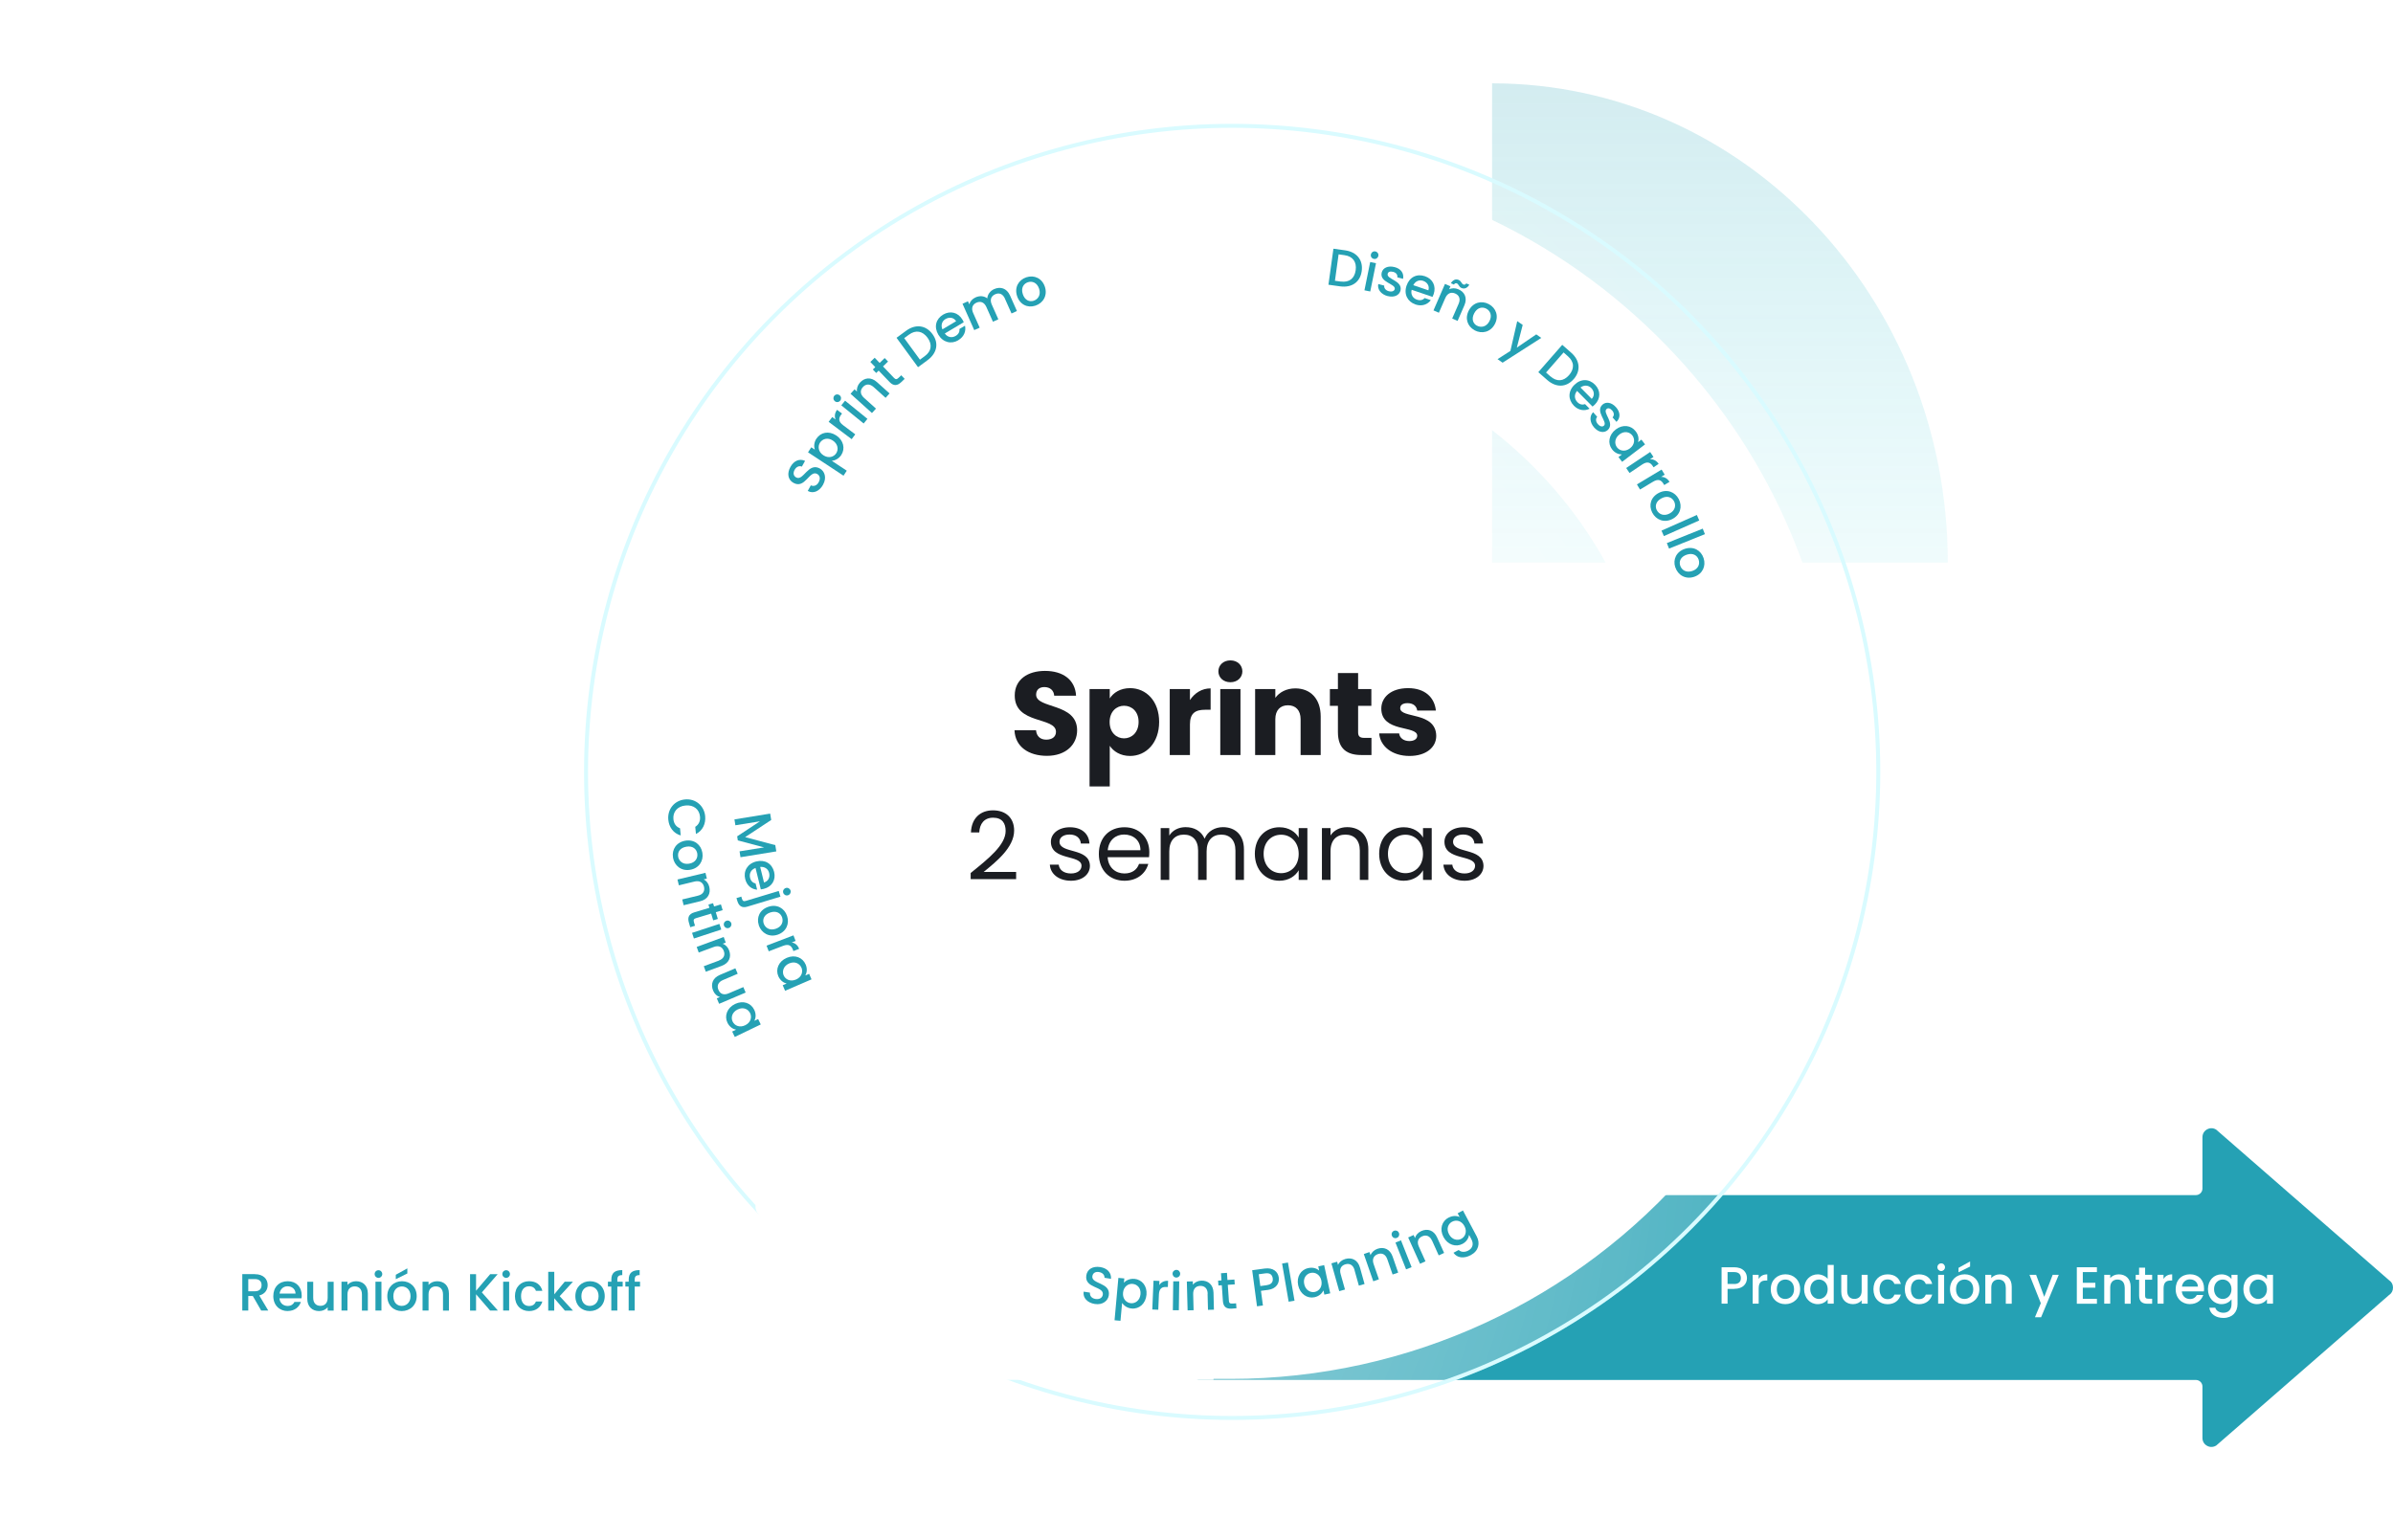 <svg width="603" height="388" viewBox="0 0 603 388" fill="none" xmlns="http://www.w3.org/2000/svg">
<path d="M556.157 364.359C556.903 364.769 557.752 364.725 558.469 364.271L601.975 326.381C602.649 325.941 603 325.295 603 324.489C603 323.682 602.649 323.037 601.975 322.597L558.469 284.693C557.752 284.224 556.918 284.194 556.157 284.605C555.41 285.015 554.986 285.734 554.986 286.584V299.517C554.986 300.427 554.254 301.174 553.332 301.174H371.345C352.54 322.583 328.306 338.668 301.512 347.76H553.332C554.24 347.76 554.986 348.493 554.986 349.417V362.379C554.986 363.229 555.41 363.963 556.171 364.359H556.157Z" fill="#25A1B4"/>
<path d="M436.973 324.812H435.32V328.537H433.812V319.357H436.973C439.154 319.357 440.208 320.604 440.208 322.085C440.208 323.39 439.344 324.797 436.973 324.797V324.812ZM436.973 323.58C438.144 323.58 438.671 323.009 438.671 322.085C438.671 321.161 438.144 320.574 436.973 320.574H435.32V323.566H436.973V323.58Z" fill="white"/>
<path d="M443.149 328.537H441.642V321.264H443.149V322.32C443.573 321.586 444.29 321.146 445.329 321.146V322.701H444.949C443.837 322.701 443.164 323.17 443.164 324.71V328.537H443.149Z" fill="white"/>
<path d="M449.851 328.653C447.788 328.653 446.207 327.172 446.207 324.885C446.207 322.597 447.846 321.131 449.909 321.131C451.973 321.131 453.612 322.597 453.612 324.885C453.612 327.172 451.929 328.653 449.851 328.653ZM449.851 327.348C450.963 327.348 452.075 326.542 452.075 324.899C452.075 323.257 451.007 322.451 449.88 322.451C448.753 322.451 447.729 323.242 447.729 324.899C447.729 326.556 448.709 327.348 449.836 327.348H449.851Z" fill="white"/>
<path d="M458.046 321.146C458.998 321.146 459.993 321.601 460.549 322.275V318.771H462.071V328.536H460.549V327.437C460.081 328.096 459.217 328.654 458.032 328.654C456.115 328.654 454.607 327.114 454.607 324.87C454.607 322.627 456.129 321.146 458.046 321.146ZM458.354 322.451C457.242 322.451 456.159 323.301 456.159 324.87C456.159 326.439 457.242 327.349 458.354 327.349C459.466 327.349 460.549 326.469 460.549 324.9C460.549 323.331 459.481 322.451 458.354 322.451Z" fill="white"/>
<path d="M470.616 328.537H469.109V327.672C468.641 328.287 467.821 328.654 466.958 328.654C465.26 328.654 463.973 327.584 463.973 325.545V321.264H465.465V325.311C465.465 326.645 466.197 327.334 467.28 327.334C468.363 327.334 469.109 326.645 469.109 325.311V321.264H470.616V328.537Z" fill="white"/>
<path d="M475.636 321.146C477.421 321.146 478.577 322.026 478.987 323.566H477.363C477.114 322.862 476.529 322.422 475.636 322.422C474.421 322.422 473.617 323.317 473.617 324.9C473.617 326.484 474.421 327.393 475.636 327.393C476.529 327.393 477.085 326.997 477.363 326.249H478.987C478.577 327.672 477.421 328.669 475.636 328.669C473.558 328.669 472.08 327.188 472.08 324.9C472.08 322.613 473.558 321.146 475.636 321.146Z" fill="white"/>
<path d="M483.538 321.146C485.324 321.146 486.48 322.026 486.89 323.566H485.265C485.016 322.862 484.431 322.422 483.538 322.422C482.324 322.422 481.519 323.317 481.519 324.9C481.519 326.484 482.324 327.393 483.538 327.393C484.431 327.393 484.987 326.997 485.265 326.249H486.89C486.48 327.672 485.324 328.669 483.538 328.669C481.46 328.669 479.982 327.188 479.982 324.9C479.982 322.613 481.46 321.146 483.538 321.146Z" fill="white"/>
<path d="M488.192 319.343C488.192 318.8 488.617 318.375 489.158 318.375C489.7 318.375 490.109 318.8 490.109 319.343C490.109 319.885 489.685 320.311 489.158 320.311C488.631 320.311 488.192 319.885 488.192 319.343ZM488.383 321.264H489.89V328.537H488.383V321.264Z" fill="white"/>
<path d="M495.012 328.653C492.949 328.653 491.368 327.172 491.368 324.885C491.368 322.598 493.007 321.131 495.071 321.131C497.134 321.131 498.773 322.598 498.773 324.885C498.773 327.172 497.09 328.653 495.012 328.653ZM495.012 327.348C496.124 327.348 497.236 326.542 497.236 324.9C497.236 323.257 496.168 322.451 495.041 322.451C493.914 322.451 492.89 323.243 492.89 324.9C492.89 326.557 493.871 327.348 494.997 327.348H495.012ZM496.431 317.905V319.181L493.519 320.618V319.504L496.431 317.891V317.905Z" fill="white"/>
<path d="M505.417 324.475C505.417 323.141 504.685 322.452 503.602 322.452C502.519 322.452 501.773 323.141 501.773 324.475V328.537H500.266V321.264H501.773V322.1C502.256 321.498 503.061 321.146 503.939 321.146C505.636 321.146 506.924 322.217 506.924 324.255V328.551H505.431V324.49L505.417 324.475Z" fill="white"/>
<path d="M517.226 321.264H518.777L514.328 331.953H512.777L514.255 328.419L511.401 321.264H513.07L515.118 326.806L517.24 321.264H517.226Z" fill="white"/>
<path d="M528.391 320.574H524.835V323.273H527.996V324.504H524.835V327.32H528.391V328.551H523.328V319.357H528.391V320.589V320.574Z" fill="white"/>
<path d="M535.386 324.475C535.386 323.141 534.655 322.452 533.572 322.452C532.489 322.452 531.743 323.141 531.743 324.475V328.537H530.235V321.264H531.743V322.1C532.226 321.498 533.03 321.146 533.908 321.146C535.606 321.146 536.894 322.217 536.894 324.255V328.551H535.401V324.49L535.386 324.475Z" fill="white"/>
<path d="M539.016 322.495H538.167V321.264H539.016V319.46H540.538V321.264H542.308V322.495H540.538V326.528C540.538 327.07 540.743 327.29 541.386 327.29H542.308V328.551H541.123C539.835 328.551 539.03 328.009 539.03 326.528V322.495H539.016Z" fill="white"/>
<path d="M545.177 328.537H543.67V321.264H545.177V322.32C545.602 321.586 546.319 321.146 547.358 321.146V322.701H546.977C545.865 322.701 545.192 323.17 545.192 324.71V328.537H545.177Z" fill="white"/>
<path d="M551.864 328.653C549.786 328.653 548.234 327.172 548.234 324.885C548.234 322.597 549.712 321.131 551.864 321.131C554.015 321.131 555.39 322.568 555.39 324.709C555.39 324.958 555.39 325.193 555.332 325.442H549.786C549.888 326.644 550.751 327.363 551.849 327.363C552.771 327.363 553.283 326.908 553.561 326.351H555.185C554.776 327.612 553.634 328.638 551.849 328.638L551.864 328.653ZM549.815 324.239H553.839C553.81 323.11 552.932 322.407 551.805 322.407C550.795 322.407 549.976 323.096 549.815 324.239Z" fill="white"/>
<path d="M559.781 321.146C560.966 321.146 561.844 321.704 562.298 322.32V321.264H563.82V328.654C563.82 330.634 562.547 332.129 560.278 332.129C558.347 332.129 556.913 331.162 556.722 329.563H558.215C558.434 330.311 559.239 330.824 560.278 330.824C561.434 330.824 562.312 330.106 562.312 328.654V327.437C561.844 328.053 560.981 328.654 559.795 328.654C557.878 328.654 556.371 327.114 556.371 324.871C556.371 322.627 557.893 321.146 559.795 321.146H559.781ZM560.103 322.452C558.991 322.452 557.908 323.302 557.908 324.871C557.908 326.44 558.991 327.349 560.103 327.349C561.215 327.349 562.298 326.469 562.298 324.9C562.298 323.331 561.23 322.452 560.103 322.452Z" fill="white"/>
<path d="M568.723 321.146C569.952 321.146 570.787 321.733 571.24 322.32V321.264H572.762V328.537H571.24V327.452C570.772 328.068 569.909 328.654 568.694 328.654C566.806 328.654 565.299 327.114 565.299 324.871C565.299 322.627 566.821 321.146 568.723 321.146ZM569.045 322.452C567.933 322.452 566.85 323.302 566.85 324.871C566.85 326.44 567.933 327.349 569.045 327.349C570.157 327.349 571.24 326.469 571.24 324.9C571.24 323.331 570.172 322.452 569.045 322.452Z" fill="white"/>
<path d="M490.812 141.783C490.812 75.081 439.402 21 375.982 21V141.783H490.812Z" fill="url(#paint0_linear_1526_1079)" fill-opacity="0.2"/>
<g filter="url(#filter0_b_1526_1079)">
<circle cx="310.487" cy="194.52" r="163.313" fill="url(#paint1_radial_1526_1079)"/>
<circle cx="310.487" cy="194.52" r="162.813" stroke="#D9FBFF"/>
</g>
<g filter="url(#filter1_d_1526_1079)">
<path d="M444.749 171.448L457.847 181.214C459.881 182.739 462.778 181.111 462.515 178.575C458.974 143.002 443.227 109.994 417.428 84.583C389.448 57.045 352.79 41.502 313.834 40.564C312.737 40.534 311.654 41.062 311.098 42.015C310.966 42.25 310.82 42.485 310.644 42.705L296.713 61.503C295.937 62.544 295.937 63.966 296.713 65.007L311.346 84.73C311.873 85.448 312.707 85.873 313.585 85.903C340.688 86.797 366.18 97.721 385.628 116.842C403.174 134.101 414.164 156.374 417.179 180.466C417.457 182.695 420.018 183.809 421.818 182.46L436.584 171.448C439.013 169.63 442.291 169.63 444.72 171.448H444.749Z" fill="white"/>
</g>
<g filter="url(#filter2_d_1526_1079)">
<path d="M298.439 82.06L285.795 65.007C285.02 63.966 285.02 62.544 285.795 61.502L297.298 45.959C298.805 43.921 297.195 41.032 294.663 41.282C239.874 46.868 191.816 81.738 169.66 132.59C169.28 133.47 169.353 134.482 169.851 135.303L182.612 156.154C183.285 157.254 184.587 157.782 185.831 157.459L209.626 151.388C210.489 151.169 211.192 150.567 211.557 149.746C226.952 115.39 259.469 91.416 296.449 86.679C298.673 86.401 299.771 83.835 298.439 82.031V82.06Z" fill="white"/>
</g>
<g filter="url(#filter3_d_1526_1079)">
<path d="M177.007 163.868L168.447 149.864C167.13 147.709 163.852 148.119 163.149 150.539C159.008 164.601 156.915 179.176 156.915 194.03V194.191C156.944 229.603 169.251 264.003 191.627 291.307C192.183 291.981 193.032 292.377 193.91 292.377H253.309C256.294 292.377 257.348 288.447 254.787 286.922C222.665 267.699 202.207 232.683 202.163 194.191V194.03C202.163 184.484 203.392 175.085 205.822 165.979C206.407 163.809 204.446 161.83 202.28 162.387L184.515 166.918C181.602 167.666 178.588 166.434 177.022 163.868H177.007Z" fill="white"/>
</g>
<g filter="url(#filter4_d_1526_1079)">
<path d="M426.398 293.902C449.344 267.097 462.368 233.064 463.232 197.769C463.261 196.816 462.807 195.907 462.046 195.335L442.422 180.686C441.383 179.909 439.964 179.909 438.925 180.686L419.139 195.438C418.422 195.966 417.998 196.801 417.969 197.681C416.198 249.692 376.774 293.902 325.175 301.116C315.385 302.494 305.419 302.524 295.541 301.189C295.424 301.175 295.307 301.16 295.19 301.16H193.309C190.909 301.16 189.519 303.902 190.967 305.838L202.104 320.824C203.889 323.214 203.889 326.572 202.104 328.976L191.655 343.053C190.221 344.989 191.597 347.731 194.011 347.731H305.785V347.481H310.175C354.911 347.452 397.276 327.906 426.413 293.887L426.398 293.902Z" fill="white"/>
</g>
<g filter="url(#filter5_d_1526_1079)">
<path d="M175.075 301.175H42.927C41.317 301.175 40 302.495 40 304.107V344.827C40 346.44 41.317 347.76 42.927 347.76H175.778C176.699 347.76 177.577 347.32 178.134 346.572L192.899 326.674C193.675 325.633 193.675 324.211 192.899 323.17L177.431 302.348C176.875 301.6 176.012 301.16 175.09 301.16L175.075 301.175Z" fill="white"/>
</g>
<path d="M64.216 321.102C66.396 321.102 67.45 322.363 67.45 323.844C67.45 324.929 66.864 326.087 65.328 326.468L67.596 330.266H65.811L63.703 326.6H62.562V330.266H61.055V321.087H64.216V321.102ZM64.216 322.333H62.562V325.413H64.216C65.386 325.413 65.913 324.767 65.913 323.858C65.913 322.949 65.386 322.333 64.216 322.333Z" fill="#25A1B4"/>
<path d="M72.498 330.398C70.42 330.398 68.869 328.917 68.869 326.63C68.869 324.342 70.347 322.876 72.498 322.876C74.65 322.876 76.025 324.313 76.025 326.454C76.025 326.703 76.025 326.938 75.967 327.187H70.42C70.523 328.389 71.386 329.108 72.484 329.108C73.406 329.108 73.918 328.653 74.196 328.096H75.82C75.41 329.357 74.269 330.384 72.484 330.384L72.498 330.398ZM70.45 325.985H74.474C74.445 324.856 73.567 324.152 72.44 324.152C71.43 324.152 70.611 324.841 70.45 325.985Z" fill="#25A1B4"/>
<path d="M84.075 330.282H82.567V329.417C82.099 330.033 81.279 330.399 80.416 330.399C78.719 330.399 77.431 329.329 77.431 327.29V323.009H78.923V327.056C78.923 328.39 79.655 329.079 80.738 329.079C81.821 329.079 82.567 328.39 82.567 327.056V323.009H84.075V330.282Z" fill="#25A1B4"/>
<path d="M91.201 326.205C91.201 324.87 90.469 324.181 89.386 324.181C88.303 324.181 87.557 324.87 87.557 326.205V330.266H86.05V322.993H87.557V323.829C88.04 323.228 88.845 322.876 89.723 322.876C91.421 322.876 92.694 323.946 92.694 325.985V330.281H91.201V326.219V326.205Z" fill="#25A1B4"/>
<path d="M94.405 321.072C94.405 320.53 94.83 320.104 95.371 320.104C95.913 320.104 96.322 320.53 96.322 321.072C96.322 321.615 95.898 322.04 95.371 322.04C94.844 322.04 94.405 321.615 94.405 321.072ZM94.61 322.993H96.117V330.266H94.61V322.993Z" fill="#25A1B4"/>
<path d="M101.225 330.399C99.162 330.399 97.596 328.918 97.596 326.63C97.596 324.343 99.235 322.876 101.298 322.876C103.361 322.876 105 324.343 105 326.63C105 328.918 103.318 330.399 101.225 330.399ZM101.225 329.094C102.352 329.094 103.449 328.287 103.449 326.645C103.449 325.003 102.381 324.196 101.269 324.196C100.157 324.196 99.118 324.988 99.118 326.645C99.118 328.302 100.098 329.094 101.225 329.094ZM102.644 319.65V320.926L99.732 322.363V321.249L102.644 319.636V319.65Z" fill="#25A1B4"/>
<path d="M111.63 326.205C111.63 324.87 110.898 324.181 109.815 324.181C108.732 324.181 107.986 324.87 107.986 326.205V330.266H106.479V322.993H107.986V323.829C108.469 323.228 109.274 322.876 110.152 322.876C111.849 322.876 113.122 323.946 113.122 325.985V330.281H111.63V326.219V326.205Z" fill="#25A1B4"/>
<path d="M119.957 326.176V330.282H118.449V321.103H119.957V325.282L123.513 321.103H125.4L121.42 325.692L125.459 330.267H123.498L119.957 326.161V326.176Z" fill="#25A1B4"/>
<path d="M126.585 321.072C126.585 320.53 127.009 320.104 127.551 320.104C128.092 320.104 128.502 320.53 128.502 321.072C128.502 321.615 128.078 322.04 127.551 322.04C127.024 322.04 126.585 321.615 126.585 321.072ZM126.79 322.993H128.297V330.266H126.79V322.993Z" fill="#25A1B4"/>
<path d="M133.317 322.876C135.102 322.876 136.258 323.756 136.668 325.295H135.044C134.795 324.592 134.209 324.152 133.317 324.152C132.102 324.152 131.297 325.046 131.297 326.63C131.297 328.213 132.102 329.123 133.317 329.123C134.209 329.123 134.766 328.727 135.044 327.979H136.668C136.258 329.401 135.102 330.398 133.317 330.398C131.239 330.398 129.761 328.917 129.761 326.63C129.761 324.342 131.239 322.876 133.317 322.876Z" fill="#25A1B4"/>
<path d="M138.161 320.501H139.668V326.176L142.303 322.994H144.381L141.029 326.645L144.381 330.281H142.346L139.654 327.158V330.281H138.146V320.516L138.161 320.501Z" fill="#25A1B4"/>
<path d="M148.61 330.398C146.546 330.398 144.98 328.917 144.98 326.63C144.98 324.342 146.619 322.876 148.683 322.876C150.746 322.876 152.385 324.342 152.385 326.63C152.385 328.917 150.702 330.398 148.624 330.398H148.61ZM148.61 329.093C149.736 329.093 150.834 328.287 150.834 326.644C150.834 325.002 149.766 324.196 148.654 324.196C147.541 324.196 146.502 324.988 146.502 326.644C146.502 328.301 147.483 329.093 148.61 329.093Z" fill="#25A1B4"/>
<path d="M154.053 324.225H153.189V322.993H154.053V322.48C154.053 320.808 154.902 320.075 156.804 320.075V321.336C155.882 321.336 155.56 321.659 155.56 322.48V322.993H156.906V324.225H155.56V330.266H154.038V324.225H154.053Z" fill="#25A1B4"/>
<path d="M158.429 324.225H157.58V322.993H158.429V322.48C158.429 320.808 159.278 320.075 161.18 320.075V321.336C160.258 321.336 159.936 321.659 159.936 322.48V322.993H161.282V324.225H159.936V330.266H158.414V324.225H158.429Z" fill="#25A1B4"/>
<path d="M343.131 68.321C342.751 71.122 340.6 72.559 337.702 72.163L334.746 71.752L336.005 62.676L338.961 63.086C341.873 63.497 343.526 65.52 343.131 68.336V68.321ZM337.863 70.946C340 71.239 341.317 70.169 341.609 68.116C341.902 66.034 340.922 64.597 338.785 64.303L337.307 64.098L336.385 70.755L337.863 70.96V70.946Z" fill="#25A1B4"/>
<path d="M345.268 66.034L346.731 66.327L345.283 73.454L343.819 73.16L345.268 66.034ZM345.458 64.113C345.561 63.585 346.058 63.248 346.585 63.365C347.097 63.468 347.434 63.966 347.317 64.494C347.2 65.022 346.717 65.359 346.19 65.242C345.663 65.139 345.327 64.641 345.444 64.113H345.458Z" fill="#25A1B4"/>
<path d="M349.644 74.612C347.961 74.172 347.024 72.867 347.302 71.576L348.81 71.972C348.707 72.559 349.146 73.174 349.936 73.38C350.785 73.6 351.312 73.35 351.444 72.867C351.795 71.488 347.507 71.224 348.18 68.644C348.473 67.514 349.746 66.884 351.415 67.309C353.01 67.72 353.829 68.849 353.551 70.271L352.102 69.89C352.205 69.259 351.839 68.717 351.063 68.512C350.288 68.306 349.79 68.512 349.673 68.996C349.307 70.418 353.478 70.652 352.907 73.219C352.6 74.406 351.341 75.037 349.673 74.612H349.644Z" fill="#25A1B4"/>
<path d="M356.653 76.708C354.677 76.034 353.697 74.142 354.429 71.987C355.16 69.831 357.033 68.907 359.068 69.611C361.028 70.271 361.95 72.104 361.263 74.128C361.189 74.362 361.087 74.582 360.97 74.817L355.716 73.028C355.424 74.201 356.009 75.169 357.063 75.521C357.941 75.814 358.57 75.565 359.009 75.11L360.546 75.638C359.755 76.708 358.336 77.295 356.653 76.723V76.708ZM356.126 71.87L359.931 73.16C360.267 72.089 359.667 71.136 358.599 70.77C357.633 70.447 356.653 70.828 356.126 71.87Z" fill="#25A1B4"/>
<path d="M362.594 78.82L361.219 78.219L364.116 71.547L365.492 72.149L365.155 72.911C365.843 72.559 366.721 72.559 367.511 72.911C369.077 73.586 369.809 75.081 369.004 76.944L367.292 80.873L365.931 80.272L367.555 76.548C368.082 75.331 367.702 74.407 366.692 73.967C365.682 73.527 364.746 73.864 364.204 75.081L362.58 78.806L362.594 78.82ZM367.57 70.55C368.228 70.829 368.258 71.489 368.741 71.694C369.004 71.811 369.282 71.738 369.472 71.415L370.248 71.753C369.706 72.647 368.975 72.882 368.272 72.574C367.614 72.295 367.585 71.635 367.116 71.415C366.853 71.298 366.575 71.386 366.37 71.709L365.594 71.371C366.15 70.477 366.882 70.243 367.57 70.55Z" fill="#25A1B4"/>
<path d="M371.565 83.219C369.751 82.237 369.063 80.198 370.146 78.19C371.229 76.181 373.351 75.668 375.18 76.65C376.994 77.632 377.741 79.7 376.658 81.709C375.575 83.718 373.394 84.216 371.565 83.234V83.219ZM372.18 82.075C373.16 82.603 374.521 82.427 375.297 80.976C376.073 79.524 375.516 78.322 374.536 77.794C373.541 77.251 372.268 77.471 371.492 78.923C370.716 80.374 371.185 81.548 372.18 82.09V82.075Z" fill="#25A1B4"/>
<path d="M387.107 84.26L388.38 85.155L378.633 91.401L377.36 90.507L380.594 88.439L382.321 80.932L383.697 81.885L382.219 87.603L387.121 84.26H387.107Z" fill="#25A1B4"/>
<path d="M396.53 95.551C394.672 97.677 392.096 97.706 389.886 95.771L387.633 93.791L393.662 86.899L395.916 88.879C398.125 90.814 398.403 93.425 396.53 95.565V95.551ZM390.691 94.847C392.316 96.269 393.999 96.108 395.374 94.539C396.75 92.955 396.735 91.225 395.111 89.803L393.999 88.82L389.579 93.879L390.691 94.862V94.847Z" fill="#25A1B4"/>
<path d="M396.589 102.223C395.125 100.742 395.082 98.601 396.706 97.003C398.33 95.39 400.408 95.419 401.916 96.944C403.364 98.411 403.379 100.463 401.857 101.974C401.681 102.15 401.506 102.311 401.301 102.458L397.394 98.513C396.618 99.437 396.706 100.551 397.481 101.343C398.125 102.003 398.813 102.047 399.413 101.842L400.555 103C399.369 103.601 397.847 103.499 396.589 102.238V102.223ZM398.272 97.663L401.096 100.522C401.872 99.716 401.755 98.587 400.964 97.78C400.247 97.062 399.194 96.959 398.257 97.648L398.272 97.663Z" fill="#25A1B4"/>
<path d="M401.682 107.707C400.54 106.402 400.511 104.789 401.448 103.88L402.472 105.053C402.062 105.478 402.062 106.226 402.618 106.857C403.189 107.517 403.774 107.619 404.155 107.282C405.223 106.344 401.843 103.704 403.833 101.945C404.711 101.182 406.116 101.373 407.243 102.663C408.326 103.909 408.369 105.303 407.33 106.314L406.335 105.185C406.774 104.731 406.789 104.071 406.247 103.455C405.721 102.854 405.194 102.751 404.828 103.074C403.73 104.041 407.038 106.578 405.121 108.382C404.199 109.188 402.809 108.998 401.682 107.707Z" fill="#25A1B4"/>
<path d="M412.189 108.718C412.936 109.7 412.98 110.712 412.775 111.431L413.609 110.785L414.531 111.988L408.75 116.387L407.828 115.184L408.692 114.525C407.916 114.525 406.936 114.187 406.204 113.22C405.063 111.724 405.37 109.583 407.155 108.219C408.941 106.87 411.033 107.178 412.175 108.703L412.189 108.718ZM411.34 109.759C410.667 108.865 409.336 108.513 408.092 109.466C406.848 110.419 406.775 111.827 407.448 112.721C408.136 113.63 409.482 113.938 410.726 112.985C411.955 112.047 412.014 110.654 411.34 109.759Z" fill="#25A1B4"/>
<path d="M410.609 119.188L409.774 117.942L415.818 113.909L416.652 115.156L415.774 115.742C416.608 115.698 417.384 116.05 417.955 116.9L416.667 117.766L416.462 117.443C415.848 116.519 415.087 116.211 413.799 117.062L410.623 119.188H410.609Z" fill="#25A1B4"/>
<path d="M413.257 123.367L412.481 122.077L418.701 118.338L419.476 119.628L418.569 120.171C419.403 120.171 420.164 120.552 420.691 121.432L419.359 122.238L419.169 121.916C418.598 120.963 417.852 120.611 416.535 121.403L413.257 123.367Z" fill="#25A1B4"/>
<path d="M416.331 129.159C415.379 127.311 415.979 125.244 418.013 124.203C420.033 123.162 422.082 123.954 423.033 125.786C423.984 127.634 423.428 129.76 421.394 130.801C419.36 131.842 417.282 131.021 416.331 129.159ZM417.487 128.558C417.999 129.555 419.213 130.171 420.677 129.423C422.14 128.675 422.36 127.355 421.848 126.358C421.335 125.347 420.165 124.804 418.701 125.566C417.238 126.314 416.974 127.561 417.487 128.572V128.558Z" fill="#25A1B4"/>
<path d="M427.584 129.775L428.184 131.154L419.272 135.098L418.672 133.72L427.584 129.775Z" fill="#25A1B4"/>
<path d="M429.061 133.221L429.617 134.614L420.574 138.25L420.018 136.857L429.061 133.221Z" fill="#25A1B4"/>
<path d="M422.14 142.957C421.496 140.992 422.403 139.027 424.569 138.309C426.735 137.59 428.637 138.69 429.281 140.655C429.925 142.62 429.047 144.643 426.896 145.362C424.73 146.08 422.798 144.937 422.154 142.957H422.14ZM423.384 142.547C423.735 143.617 424.847 144.409 426.413 143.896C427.979 143.382 428.388 142.121 428.037 141.051C427.686 139.98 426.618 139.262 425.052 139.775C423.486 140.288 423.032 141.476 423.384 142.547Z" fill="#25A1B4"/>
<path d="M207.402 122.151C206.509 123.764 204.958 124.511 203.538 123.72L204.314 122.312C205.002 122.62 205.792 122.444 206.29 121.535C206.802 120.611 206.597 119.819 205.909 119.438C203.977 118.368 202.88 123.324 199.938 121.681C198.534 120.904 198.27 119.291 199.178 117.664C200.026 116.124 201.431 115.494 202.865 116.139L202.06 117.59C201.49 117.341 200.743 117.532 200.26 118.353C199.821 119.101 199.865 119.893 200.626 120.318C202.441 121.315 203.656 116.447 206.582 118.06C207.782 118.719 208.397 120.347 207.402 122.136V122.151Z" fill="#25A1B4"/>
<path d="M205.733 110.538C206.787 108.939 208.836 108.5 210.709 109.731C212.582 110.963 213.036 113.075 211.982 114.673C211.323 115.67 210.343 116.051 209.611 116.139L213.372 118.617L212.553 119.878L203.611 113.984L204.431 112.723L205.323 113.309C205.075 112.591 205.075 111.535 205.719 110.538H205.733ZM206.641 111.535C206.026 112.473 206.172 113.866 207.46 114.717C208.762 115.582 210.094 115.171 210.709 114.233C211.338 113.28 211.162 111.887 209.86 111.022C208.558 110.157 207.255 110.596 206.626 111.55L206.641 111.535Z" fill="#25A1B4"/>
<path d="M215.509 109.467L214.602 110.67L208.807 106.3L209.714 105.098L210.563 105.728C210.241 104.951 210.314 104.1 210.929 103.279L212.172 104.218L211.938 104.526C211.28 105.405 211.236 106.241 212.465 107.165L215.524 109.467H215.509Z" fill="#25A1B4"/>
<path d="M210.372 101.095C209.948 100.757 209.89 100.156 210.226 99.746C210.563 99.335 211.148 99.276 211.572 99.614C211.997 99.951 212.055 100.552 211.719 100.963C211.382 101.388 210.782 101.446 210.372 101.109V101.095ZM211.997 102.15L212.948 100.977L218.582 105.552L217.631 106.725L211.997 102.15Z" fill="#25A1B4"/>
<path d="M220.148 97.546C219.152 96.651 218.157 96.739 217.44 97.546C216.694 98.367 216.723 99.364 217.718 100.258L220.733 102.971L219.723 104.086L214.323 99.232L215.333 98.118L215.948 98.675C215.831 97.912 216.109 97.076 216.679 96.431C217.821 95.17 219.46 94.921 220.967 96.285L224.157 99.144L223.162 100.258L220.148 97.546Z" fill="#25A1B4"/>
<path d="M221.406 93.396L220.791 93.997L219.943 93.117L220.557 92.516L219.313 91.211L220.411 90.155L221.655 91.46L222.928 90.229L223.777 91.108L222.504 92.34L225.284 95.243C225.665 95.639 225.972 95.654 226.426 95.214L227.099 94.569L227.962 95.478L227.099 96.299C226.162 97.194 225.211 97.355 224.187 96.299L221.406 93.396Z" fill="#25A1B4"/>
<path d="M234.972 84.202C236.641 86.475 236.114 89.011 233.743 90.757L231.329 92.531L225.914 85.126L228.329 83.352C230.699 81.607 233.304 81.915 234.972 84.202ZM233.012 89.759C234.753 88.484 234.958 86.797 233.729 85.111C232.485 83.425 230.787 83.058 229.046 84.334L227.846 85.214L231.812 90.639L233.012 89.759Z" fill="#25A1B4"/>
<path d="M241.484 85.742C239.699 86.798 237.621 86.314 236.45 84.349C235.294 82.384 235.821 80.375 237.665 79.275C239.45 78.219 241.44 78.718 242.523 80.551C242.655 80.771 242.757 80.976 242.845 81.211L238.075 84.041C238.777 85.023 239.875 85.214 240.826 84.642C241.616 84.173 241.836 83.528 241.777 82.897L243.167 82.076C243.46 83.381 242.992 84.833 241.455 85.742H241.484ZM237.475 83L240.928 80.947C240.343 79.994 239.216 79.832 238.25 80.404C237.372 80.918 237.021 81.929 237.475 83Z" fill="#25A1B4"/>
<path d="M253.235 75.257C252.694 74.04 251.757 73.703 250.762 74.158C249.753 74.612 249.372 75.536 249.914 76.753L251.567 80.463L250.206 81.079L248.553 77.369C248.011 76.152 247.075 75.829 246.065 76.269C245.055 76.724 244.675 77.647 245.216 78.865L246.87 82.574L245.494 83.19L242.538 76.548L243.914 75.932L244.25 76.694C244.455 75.947 245.026 75.301 245.816 74.949C246.855 74.48 247.938 74.539 248.787 75.199C248.831 74.202 249.548 73.278 250.514 72.853C252.065 72.163 253.675 72.603 254.509 74.466L256.25 78.381L254.889 78.996L253.235 75.287V75.257Z" fill="#25A1B4"/>
<path d="M260.889 77.032C258.928 77.677 256.982 76.753 256.28 74.583C255.577 72.413 256.675 70.521 258.636 69.876C260.597 69.231 262.601 70.125 263.304 72.296C264.006 74.466 262.865 76.387 260.889 77.032ZM260.479 75.785C261.548 75.434 262.353 74.334 261.84 72.765C261.328 71.196 260.07 70.771 259.016 71.123C257.948 71.475 257.216 72.545 257.728 74.114C258.24 75.683 259.411 76.137 260.494 75.785H260.479Z" fill="#25A1B4"/>
<path d="M194.07 205.042L194.334 206.64L187.763 210.966L195.358 212.975L195.621 214.558L186.592 216.025L186.358 214.544L192.548 213.547L185.919 211.787L185.758 210.761L191.495 206.978L185.304 207.975L185.07 206.494L194.099 205.027L194.07 205.042Z" fill="#25A1B4"/>
<path d="M187.778 221.523C187.28 219.5 188.348 217.652 190.558 217.095C192.768 216.552 194.538 217.637 195.065 219.719C195.563 221.728 194.524 223.503 192.446 224.001C192.197 224.06 191.963 224.104 191.714 224.133L190.382 218.737C189.241 219.133 188.743 220.13 189.007 221.215C189.226 222.11 189.782 222.506 190.397 222.637L190.792 224.206C189.46 224.118 188.202 223.239 187.778 221.508V221.523ZM191.553 218.473L192.519 222.388C193.602 222.095 194.085 221.069 193.807 219.969C193.558 218.986 192.709 218.356 191.553 218.473Z" fill="#25A1B4"/>
<path d="M196.66 225.966L188.348 228.474C186.928 228.899 186.182 228.298 185.802 227.066L185.582 226.318L186.797 225.952L186.943 226.45C187.119 227.066 187.397 227.198 187.923 227.037L196.236 224.529L196.66 225.966ZM198.006 223.782C198.518 223.62 199.045 223.914 199.206 224.427C199.353 224.94 199.075 225.453 198.562 225.615C198.05 225.776 197.523 225.483 197.362 224.984C197.201 224.471 197.494 223.943 198.006 223.782Z" fill="#25A1B4"/>
<path d="M191.216 233.166C190.558 231.201 191.451 229.251 193.602 228.518C195.753 227.785 197.67 228.855 198.329 230.82C198.987 232.785 198.138 234.794 195.972 235.542C193.821 236.275 191.875 235.146 191.202 233.181L191.216 233.166ZM192.446 232.741C192.812 233.797 193.924 234.589 195.475 234.061C197.026 233.533 197.436 232.272 197.085 231.201C196.719 230.131 195.651 229.427 194.085 229.955C192.534 230.483 192.08 231.671 192.446 232.741Z" fill="#25A1B4"/>
<path d="M193.705 239.721L193.163 238.313L199.939 235.718L200.48 237.125L199.5 237.507C200.319 237.639 201.007 238.152 201.373 239.12L199.924 239.677L199.792 239.325C199.397 238.284 198.724 237.815 197.29 238.372L193.719 239.736L193.705 239.721Z" fill="#25A1B4"/>
<path d="M203.012 243.05C203.494 244.179 203.29 245.176 202.924 245.821L203.89 245.41L204.49 246.803L197.831 249.678L197.231 248.284L198.226 247.859C197.48 247.683 196.602 247.111 196.119 245.997C195.373 244.267 196.192 242.258 198.256 241.378C200.319 240.498 202.265 241.305 203.012 243.064V243.05ZM201.943 243.856C201.504 242.83 200.304 242.17 198.87 242.786C197.436 243.402 197.026 244.765 197.465 245.792C197.919 246.833 199.148 247.463 200.582 246.847C202.016 246.232 202.397 244.897 201.958 243.856H201.943Z" fill="#25A1B4"/>
<path d="M177.694 205.672C177.87 207.578 177.08 209.309 175.368 210.174L175.192 208.37C176.114 207.784 176.494 206.875 176.392 205.79C176.216 203.971 174.812 202.784 172.748 202.989C170.685 203.179 169.514 204.616 169.69 206.435C169.792 207.52 170.334 208.341 171.358 208.737L171.534 210.54C169.69 210.013 168.577 208.458 168.402 206.567C168.153 204.001 169.865 201.728 172.602 201.464C175.324 201.2 177.446 203.106 177.694 205.672Z" fill="#25A1B4"/>
<path d="M169.587 216.083C169.251 214.045 170.451 212.242 172.69 211.86C174.943 211.479 176.655 212.857 176.992 214.91C177.329 216.948 176.158 218.811 173.904 219.192C171.651 219.573 169.924 218.151 169.573 216.083H169.587ZM170.875 215.863C171.065 216.963 172.031 217.931 173.655 217.652C175.28 217.374 175.88 216.201 175.704 215.086C175.514 213.972 174.577 213.092 172.953 213.371C171.329 213.649 170.699 214.734 170.89 215.863H170.875Z" fill="#25A1B4"/>
<path d="M175.865 225.717C177.153 225.409 177.65 224.544 177.402 223.473C177.138 222.388 176.304 221.846 175.016 222.154L171.065 223.107L170.714 221.64L177.767 219.954L178.119 221.42L177.314 221.611C178.002 221.948 178.543 222.652 178.733 223.503C179.128 225.16 178.397 226.655 176.421 227.124L172.265 228.122L171.914 226.67L175.865 225.717Z" fill="#25A1B4"/>
<path d="M178.763 228.781L178.514 227.96L179.685 227.608L179.934 228.43L181.661 227.916L182.1 229.368L180.373 229.881L180.885 231.582L179.714 231.934L179.202 230.233L175.353 231.392C174.841 231.553 174.68 231.817 174.87 232.418L175.134 233.298L173.934 233.664L173.597 232.521C173.231 231.289 173.509 230.35 174.929 229.925L178.778 228.767L178.763 228.781Z" fill="#25A1B4"/>
<path d="M181.279 232.829L181.748 234.251L174.855 236.509L174.387 235.087L181.279 232.829ZM183.05 232.037C183.562 231.861 184.089 232.14 184.265 232.653C184.426 233.152 184.162 233.679 183.65 233.855C183.138 234.031 182.611 233.753 182.435 233.254C182.26 232.741 182.538 232.213 183.05 232.037Z" fill="#25A1B4"/>
<path d="M181.133 242.067C182.377 241.612 182.772 240.688 182.392 239.662C182.011 238.621 181.119 238.181 179.875 238.635L176.07 240.043L175.558 238.635L182.362 236.128L182.875 237.536L182.099 237.829C182.831 238.078 183.431 238.709 183.738 239.53C184.323 241.128 183.767 242.697 181.865 243.401L177.855 244.882L177.343 243.489L181.148 242.081L181.133 242.067Z" fill="#25A1B4"/>
<path d="M181.207 252.961L180.621 251.583L181.426 251.246C180.665 251.055 180.021 250.439 179.699 249.647C179.041 248.078 179.524 246.48 181.382 245.688L185.304 244.017L185.89 245.395L182.173 246.979C180.943 247.492 180.607 248.43 181.031 249.442C181.456 250.468 182.377 250.864 183.592 250.336L187.309 248.753L187.894 250.131L181.221 252.961H181.207Z" fill="#25A1B4"/>
<path d="M190.059 254.472C190.586 255.586 190.44 256.598 190.089 257.258L191.04 256.803L191.698 258.167L185.157 261.319L184.498 259.956L185.479 259.487C184.718 259.34 183.825 258.812 183.298 257.712C182.479 256.011 183.211 253.973 185.23 253.005C187.25 252.038 189.24 252.756 190.059 254.486V254.472ZM189.02 255.322C188.537 254.31 187.308 253.695 185.889 254.384C184.469 255.058 184.118 256.437 184.616 257.448C185.113 258.475 186.372 259.047 187.776 258.372C189.181 257.698 189.518 256.349 189.02 255.322Z" fill="#25A1B4"/>
<path d="M275.859 328.61C274.045 328.316 272.815 327.099 273.064 325.501L274.645 325.75C274.586 326.498 275.011 327.187 276.05 327.349C277.089 327.51 277.762 327.041 277.893 326.278C278.245 324.093 273.211 324.739 273.737 321.395C273.986 319.812 275.406 319.02 277.264 319.313C278.991 319.592 280.074 320.706 279.957 322.275L278.318 322.011C278.362 321.395 277.923 320.75 276.986 320.574C276.137 320.413 275.406 320.721 275.259 321.601C274.937 323.653 279.928 323.14 279.401 326.454C279.181 327.803 277.864 328.932 275.859 328.61Z" fill="#25A1B4"/>
<path d="M285.84 322.276C287.742 322.452 289.103 324.05 288.898 326.293C288.693 328.522 287.069 329.93 285.167 329.754C283.981 329.651 283.176 328.962 282.752 328.361L282.342 332.848L280.85 332.716L281.815 322.041L283.308 322.173L283.206 323.243C283.718 322.686 284.654 322.188 285.825 322.29L285.84 322.276ZM285.401 323.551C284.289 323.449 283.132 324.226 282.986 325.78C282.84 327.349 283.835 328.317 284.962 328.42C286.089 328.522 287.245 327.716 287.391 326.147C287.537 324.578 286.528 323.639 285.401 323.551Z" fill="#25A1B4"/>
<path d="M291.854 330.062L290.361 330.003L290.669 322.745L292.161 322.804L292.117 323.86C292.571 323.156 293.317 322.73 294.342 322.774L294.283 324.329H293.903C292.805 324.27 292.088 324.695 292.03 326.235L291.869 330.062H291.854Z" fill="#25A1B4"/>
<path d="M295.468 320.971C295.468 320.428 295.907 320.018 296.448 320.018C296.975 320.018 297.385 320.457 297.385 321C297.385 321.543 296.946 321.953 296.419 321.953C295.878 321.953 295.468 321.513 295.468 320.971ZM295.643 322.906H297.151L297.048 330.194H295.541L295.643 322.906Z" fill="#25A1B4"/>
<path d="M304.322 326.029C304.293 324.695 303.546 324.035 302.449 324.05C301.337 324.079 300.634 324.783 300.663 326.117L300.766 330.179L299.259 330.223L299.068 322.95L300.576 322.906V323.742C301.073 323.14 301.863 322.759 302.727 322.73C304.424 322.686 305.727 323.727 305.785 325.751L305.888 330.047L304.395 330.091L304.293 326.029H304.322Z" fill="#25A1B4"/>
<path d="M307.878 323.888L307.029 323.947L306.941 322.73L307.79 322.671L307.673 320.867L309.18 320.765L309.297 322.568L311.054 322.451L311.141 323.668L309.385 323.785L309.663 327.803C309.693 328.346 309.927 328.551 310.556 328.507L311.478 328.448L311.566 329.695L310.38 329.783C309.093 329.871 308.258 329.387 308.156 327.906L307.878 323.888Z" fill="#25A1B4"/>
<path d="M319.38 325.076L317.741 325.296L318.239 328.992L316.746 329.197L315.531 320.106L318.663 319.68C320.814 319.387 322.043 320.487 322.234 321.968C322.409 323.258 321.751 324.783 319.38 325.091V325.076ZM319.219 323.859C320.375 323.698 320.829 323.068 320.712 322.158C320.58 321.22 319.995 320.736 318.824 320.897L317.185 321.117L317.58 324.094L319.219 323.874V323.859Z" fill="#25A1B4"/>
<path d="M323.068 318.419L324.546 318.17L326.2 327.789L324.722 328.038L323.068 318.419Z" fill="#25A1B4"/>
<path d="M329.697 319.562C330.897 319.298 331.848 319.694 332.405 320.178L332.185 319.137L333.663 318.814L335.2 325.926L333.722 326.249L333.487 325.193C333.166 325.897 332.434 326.645 331.249 326.909C329.405 327.305 327.605 326.117 327.122 323.917C326.653 321.718 327.81 319.958 329.683 319.548L329.697 319.562ZM330.283 320.779C329.185 321.014 328.307 322.07 328.644 323.609C328.98 325.149 330.224 325.809 331.322 325.574C332.434 325.34 333.283 324.24 332.961 322.7C332.624 321.175 331.395 320.545 330.297 320.779H330.283Z" fill="#25A1B4"/>
<path d="M341.331 320.061C340.965 318.77 340.087 318.316 339.034 318.609C337.965 318.917 337.453 319.767 337.819 321.058L338.917 324.973L337.468 325.383L335.492 318.374L336.941 317.964L337.16 318.77C337.468 318.066 338.141 317.509 338.99 317.275C340.629 316.805 342.151 317.494 342.692 319.445L343.848 323.58L342.414 323.99L341.316 320.075L341.331 320.061Z" fill="#25A1B4"/>
<path d="M349.585 317.348C349.146 316.087 348.239 315.676 347.2 316.043C346.161 316.41 345.692 317.289 346.131 318.551L347.463 322.392L346.044 322.891L343.658 316.028L345.078 315.53L345.356 316.322C345.619 315.603 346.263 315.002 347.083 314.709C348.692 314.152 350.243 314.738 350.917 316.659L352.321 320.706L350.917 321.19L349.585 317.348Z" fill="#25A1B4"/>
<path d="M350.741 311.41C350.536 310.912 350.77 310.354 351.282 310.164C351.765 309.973 352.321 310.208 352.512 310.706C352.716 311.205 352.482 311.762 351.985 311.953C351.487 312.158 350.931 311.923 350.741 311.41ZM351.634 313.126L353.024 312.568L355.702 319.328L354.312 319.885L351.634 313.126Z" fill="#25A1B4"/>
<path d="M360.852 312.657C360.311 311.44 359.36 311.117 358.365 311.557C357.355 312.012 356.974 312.935 357.531 314.152L359.199 317.862L357.823 318.478L354.838 311.85L356.213 311.234L356.55 311.997C356.755 311.249 357.34 310.604 358.131 310.237C359.682 309.533 361.291 309.988 362.126 311.836L363.896 315.751L362.535 316.367L360.867 312.657H360.852Z" fill="#25A1B4"/>
<path d="M365.039 306.85C366.092 306.292 367.131 306.366 367.805 306.703L367.307 305.764L368.639 305.046L372.107 311.571C373.029 313.316 372.604 315.237 370.6 316.307C368.887 317.216 367.175 317.04 366.253 315.706L367.57 315.002C368.126 315.56 369.078 315.633 369.985 315.149C371.009 314.606 371.448 313.565 370.761 312.275L370.19 311.205C370.073 311.967 369.59 312.905 368.536 313.463C366.853 314.357 364.79 313.712 363.736 311.732C362.683 309.753 363.327 307.729 365.024 306.835L365.039 306.85ZM365.931 307.861C364.936 308.389 364.38 309.636 365.126 311.029C365.858 312.422 367.248 312.715 368.229 312.187C369.224 311.659 369.751 310.369 369.019 308.99C368.287 307.612 366.926 307.333 365.931 307.876V307.861Z" fill="#25A1B4"/>
<path d="M271.419 184.045C271.419 177.049 261.088 178.686 261.088 175.054C261.088 173.744 262.011 173.119 263.232 173.149C264.601 173.179 265.554 173.983 265.643 175.322H271.151C270.943 171.333 267.876 169.07 263.321 169.07C258.945 169.07 255.7 171.273 255.7 175.233C255.64 182.646 266.09 180.562 266.09 184.432C266.09 185.653 265.137 186.397 263.649 186.397C262.22 186.397 261.208 185.623 261.059 184.015H255.64C255.789 188.243 259.302 190.476 263.798 190.476C268.68 190.476 271.419 187.558 271.419 184.045Z" fill="#1B1D22"/>
<path d="M279.642 176.007V173.655H274.552V198.186H279.642V187.945C280.565 189.344 282.322 190.505 284.763 190.505C288.842 190.505 292.087 187.171 292.087 181.931C292.087 176.692 288.842 173.417 284.763 173.417C282.322 173.417 280.565 174.548 279.642 176.007ZM286.907 181.931C286.907 184.581 285.18 186.069 283.245 186.069C281.339 186.069 279.613 184.611 279.613 181.961C279.613 179.312 281.339 177.853 283.245 177.853C285.18 177.853 286.907 179.282 286.907 181.931Z" fill="#1B1D22"/>
<path d="M299.848 182.557C299.848 179.699 301.247 178.865 303.659 178.865H305.058V173.477C302.825 173.477 301.009 174.667 299.848 176.424V173.655H294.757V190.267H299.848V182.557Z" fill="#1B1D22"/>
<path d="M307.491 190.267H312.582V173.655H307.491V190.267ZM310.051 171.928C311.838 171.928 313.058 170.708 313.058 169.19C313.058 167.641 311.838 166.421 310.051 166.421C308.235 166.421 307.015 167.641 307.015 169.19C307.015 170.708 308.235 171.928 310.051 171.928Z" fill="#1B1D22"/>
<path d="M327.733 190.267H332.794V180.562C332.794 176.096 330.234 173.477 326.393 173.477C324.16 173.477 322.374 174.459 321.362 175.858V173.655H316.271V190.267H321.362V181.247C321.362 178.984 322.612 177.734 324.547 177.734C326.483 177.734 327.733 178.984 327.733 181.247V190.267Z" fill="#1B1D22"/>
<path d="M337.135 184.492C337.135 188.808 339.547 190.267 343 190.267H345.59V185.95H343.774C342.643 185.95 342.226 185.534 342.226 184.551V177.883H345.56V173.655H342.226V169.606H337.135V173.655H335.111V177.883H337.135V184.492Z" fill="#1B1D22"/>
<path d="M361.912 185.444C361.822 179.252 352.832 181.128 352.832 178.478C352.832 177.674 353.487 177.198 354.678 177.198C356.107 177.198 356.97 177.942 357.119 179.073H361.822C361.495 175.799 359.113 173.417 354.826 173.417C350.48 173.417 348.068 175.739 348.068 178.567C348.068 184.67 357.119 182.735 357.119 185.415C357.119 186.159 356.434 186.754 355.124 186.754C353.725 186.754 352.683 185.98 352.564 184.819H347.533C347.771 188.034 350.748 190.505 355.184 190.505C359.352 190.505 361.912 188.332 361.912 185.444Z" fill="#1B1D22"/>
<path d="M244.593 221.548H256.048V219.738H247.856C250.928 217.238 255.548 213.594 255.548 209.307C255.548 206.115 253.452 204.21 250.213 204.21C247.117 204.21 244.807 206.115 244.664 209.783H246.76C246.855 207.616 247.999 206.068 250.237 206.068C252.571 206.068 253.405 207.497 253.405 209.402C253.405 212.927 249.118 216.356 244.593 220V221.548Z" fill="#1B1D22"/>
<path d="M274.644 218.19C274.549 213.522 266.975 215.213 266.975 212.117C266.975 211.069 267.928 210.307 269.524 210.307C271.262 210.307 272.263 211.26 272.358 212.57H274.525C274.382 210.021 272.477 208.473 269.595 208.473C266.69 208.473 264.808 210.116 264.808 212.117C264.808 216.976 272.525 215.285 272.525 218.19C272.525 219.262 271.572 220.119 269.857 220.119C268.023 220.119 266.904 219.167 266.785 217.904H264.546C264.689 220.286 266.832 221.953 269.881 221.953C272.763 221.953 274.644 220.334 274.644 218.19Z" fill="#1B1D22"/>
<path d="M283.253 210.307C285.492 210.307 287.397 211.712 287.373 214.26H279.133C279.371 211.712 281.133 210.307 283.253 210.307ZM289.35 217.714H287.016C286.54 219.119 285.301 220.119 283.348 220.119C281.133 220.119 279.276 218.667 279.109 216.023H289.541C289.588 215.57 289.612 215.189 289.612 214.713C289.612 211.141 287.135 208.473 283.348 208.473C279.538 208.473 276.894 211.069 276.894 215.189C276.894 219.333 279.633 221.953 283.348 221.953C286.587 221.953 288.683 220.096 289.35 217.714Z" fill="#1B1D22"/>
<path d="M311.312 221.739H313.455V214.046C313.455 210.307 311.145 208.449 308.168 208.449C306.167 208.449 304.31 209.473 303.547 211.355C302.69 209.402 300.904 208.449 298.76 208.449C297.046 208.449 295.497 209.188 294.64 210.569V208.687H292.473V221.739H294.64V214.546C294.64 211.736 296.14 210.331 298.332 210.331C300.475 210.331 301.904 211.688 301.904 214.356V221.739H304.048V214.546C304.048 211.736 305.548 210.331 307.739 210.331C309.883 210.331 311.312 211.688 311.312 214.356V221.739Z" fill="#1B1D22"/>
<path d="M316.2 215.165C316.2 219.214 318.892 221.953 322.369 221.953C324.774 221.953 326.465 220.715 327.251 219.31V221.739H329.442V208.687H327.251V211.069C326.489 209.712 324.822 208.473 322.393 208.473C318.892 208.473 316.2 211.093 316.2 215.165ZM327.251 215.189C327.251 218.262 325.203 220.048 322.821 220.048C320.44 220.048 318.415 218.238 318.415 215.165C318.415 212.093 320.44 210.355 322.821 210.355C325.203 210.355 327.251 212.165 327.251 215.189Z" fill="#1B1D22"/>
<path d="M342.655 221.739H344.799V214.046C344.799 210.307 342.489 208.449 339.464 208.449C337.701 208.449 336.13 209.188 335.272 210.545V208.687H333.105V221.739H335.272V214.522C335.272 211.712 336.796 210.331 339.011 210.331C341.203 210.331 342.655 211.688 342.655 214.356V221.739Z" fill="#1B1D22"/>
<path d="M347.529 215.165C347.529 219.214 350.221 221.953 353.698 221.953C356.103 221.953 357.794 220.715 358.58 219.31V221.739H360.771V208.687H358.58V211.069C357.818 209.712 356.151 208.473 353.722 208.473C350.221 208.473 347.529 211.093 347.529 215.165ZM358.58 215.189C358.58 218.262 356.532 220.048 354.15 220.048C351.769 220.048 349.744 218.238 349.744 215.165C349.744 212.093 351.769 210.355 354.15 210.355C356.532 210.355 358.58 212.165 358.58 215.189Z" fill="#1B1D22"/>
<path d="M373.817 218.19C373.722 213.522 366.149 215.213 366.149 212.117C366.149 211.069 367.101 210.307 368.697 210.307C370.436 210.307 371.436 211.26 371.531 212.57H373.698C373.555 210.021 371.65 208.473 368.768 208.473C365.863 208.473 363.981 210.116 363.981 212.117C363.981 216.976 371.698 215.285 371.698 218.19C371.698 219.262 370.745 220.119 369.03 220.119C367.196 220.119 366.077 219.167 365.958 217.904H363.719C363.862 220.286 366.006 221.953 369.054 221.953C371.936 221.953 373.817 220.334 373.817 218.19Z" fill="#1B1D22"/>
<defs>
<filter id="filter0_b_1526_1079" x="142.174" y="26.207" width="336.625" height="336.625" filterUnits="userSpaceOnUse" color-interpolation-filters="sRGB">
<feFlood flood-opacity="0" result="BackgroundImageFix"/>
<feGaussianBlur in="BackgroundImageFix" stdDeviation="2.5"/>
<feComposite in2="SourceAlpha" operator="in" result="effect1_backgroundBlur_1526_1079"/>
<feBlend mode="normal" in="SourceGraphic" in2="effect1_backgroundBlur_1526_1079" result="shape"/>
</filter>
<filter id="filter1_d_1526_1079" x="256.131" y="0.562" width="246.4" height="222.483" filterUnits="userSpaceOnUse" color-interpolation-filters="sRGB">
<feFlood flood-opacity="0" result="BackgroundImageFix"/>
<feColorMatrix in="SourceAlpha" type="matrix" values="0 0 0 0 0 0 0 0 0 0 0 0 0 0 0 0 0 0 127 0" result="hardAlpha"/>
<feOffset/>
<feGaussianBlur stdDeviation="20"/>
<feComposite in2="hardAlpha" operator="out"/>
<feColorMatrix type="matrix" values="0 0 0 0 0.021 0 0 0 0 0.319 0 0 0 0 0.354 0 0 0 0.1 0"/>
<feBlend mode="normal" in2="BackgroundImageFix" result="effect1_dropShadow_1526_1079"/>
<feBlend mode="normal" in="SourceGraphic" in2="effect1_dropShadow_1526_1079" result="shape"/>
</filter>
<filter id="filter2_d_1526_1079" x="129.419" y="1.267" width="209.598" height="196.286" filterUnits="userSpaceOnUse" color-interpolation-filters="sRGB">
<feFlood flood-opacity="0" result="BackgroundImageFix"/>
<feColorMatrix in="SourceAlpha" type="matrix" values="0 0 0 0 0 0 0 0 0 0 0 0 0 0 0 0 0 0 127 0" result="hardAlpha"/>
<feOffset/>
<feGaussianBlur stdDeviation="20"/>
<feComposite in2="hardAlpha" operator="out"/>
<feColorMatrix type="matrix" values="0 0 0 0 0.021 0 0 0 0 0.319 0 0 0 0 0.354 0 0 0 0.1 0"/>
<feBlend mode="normal" in2="BackgroundImageFix" result="effect1_dropShadow_1526_1079"/>
<feBlend mode="normal" in="SourceGraphic" in2="effect1_dropShadow_1526_1079" result="shape"/>
</filter>
<filter id="filter3_d_1526_1079" x="116.915" y="108.462" width="179.318" height="223.915" filterUnits="userSpaceOnUse" color-interpolation-filters="sRGB">
<feFlood flood-opacity="0" result="BackgroundImageFix"/>
<feColorMatrix in="SourceAlpha" type="matrix" values="0 0 0 0 0 0 0 0 0 0 0 0 0 0 0 0 0 0 127 0" result="hardAlpha"/>
<feOffset/>
<feGaussianBlur stdDeviation="20"/>
<feComposite in2="hardAlpha" operator="out"/>
<feColorMatrix type="matrix" values="0 0 0 0 0.021 0 0 0 0 0.319 0 0 0 0 0.354 0 0 0 0.1 0"/>
<feBlend mode="normal" in2="BackgroundImageFix" result="effect1_dropShadow_1526_1079"/>
<feBlend mode="normal" in="SourceGraphic" in2="effect1_dropShadow_1526_1079" result="shape"/>
</filter>
<filter id="filter4_d_1526_1079" x="150.378" y="140.104" width="352.854" height="247.627" filterUnits="userSpaceOnUse" color-interpolation-filters="sRGB">
<feFlood flood-opacity="0" result="BackgroundImageFix"/>
<feColorMatrix in="SourceAlpha" type="matrix" values="0 0 0 0 0 0 0 0 0 0 0 0 0 0 0 0 0 0 127 0" result="hardAlpha"/>
<feOffset/>
<feGaussianBlur stdDeviation="20"/>
<feComposite in2="hardAlpha" operator="out"/>
<feColorMatrix type="matrix" values="0 0 0 0 0.021 0 0 0 0 0.319 0 0 0 0 0.354 0 0 0 0.1 0"/>
<feBlend mode="normal" in2="BackgroundImageFix" result="effect1_dropShadow_1526_1079"/>
<feBlend mode="normal" in="SourceGraphic" in2="effect1_dropShadow_1526_1079" result="shape"/>
</filter>
<filter id="filter5_d_1526_1079" x="0" y="261.16" width="233.48" height="126.6" filterUnits="userSpaceOnUse" color-interpolation-filters="sRGB">
<feFlood flood-opacity="0" result="BackgroundImageFix"/>
<feColorMatrix in="SourceAlpha" type="matrix" values="0 0 0 0 0 0 0 0 0 0 0 0 0 0 0 0 0 0 127 0" result="hardAlpha"/>
<feOffset/>
<feGaussianBlur stdDeviation="20"/>
<feComposite in2="hardAlpha" operator="out"/>
<feColorMatrix type="matrix" values="0 0 0 0 0.021 0 0 0 0 0.319 0 0 0 0 0.354 0 0 0 0.1 0"/>
<feBlend mode="normal" in2="BackgroundImageFix" result="effect1_dropShadow_1526_1079"/>
<feBlend mode="normal" in="SourceGraphic" in2="effect1_dropShadow_1526_1079" result="shape"/>
</filter>
<linearGradient id="paint0_linear_1526_1079" x1="433.397" y1="21" x2="433.397" y2="141.783" gradientUnits="userSpaceOnUse">
<stop stop-color="#25A1B4"/>
<stop offset="1" stop-color="#00C3D2" stop-opacity="0.3"/>
</linearGradient>
<radialGradient id="paint1_radial_1526_1079" cx="0" cy="0" r="1" gradientUnits="userSpaceOnUse" gradientTransform="translate(180.627 276.44) rotate(-30.312) scale(310.004)">
<stop stop-color="white" stop-opacity="0.7"/>
<stop offset="1" stop-color="white" stop-opacity="0.1"/>
</radialGradient>
</defs>
</svg>
